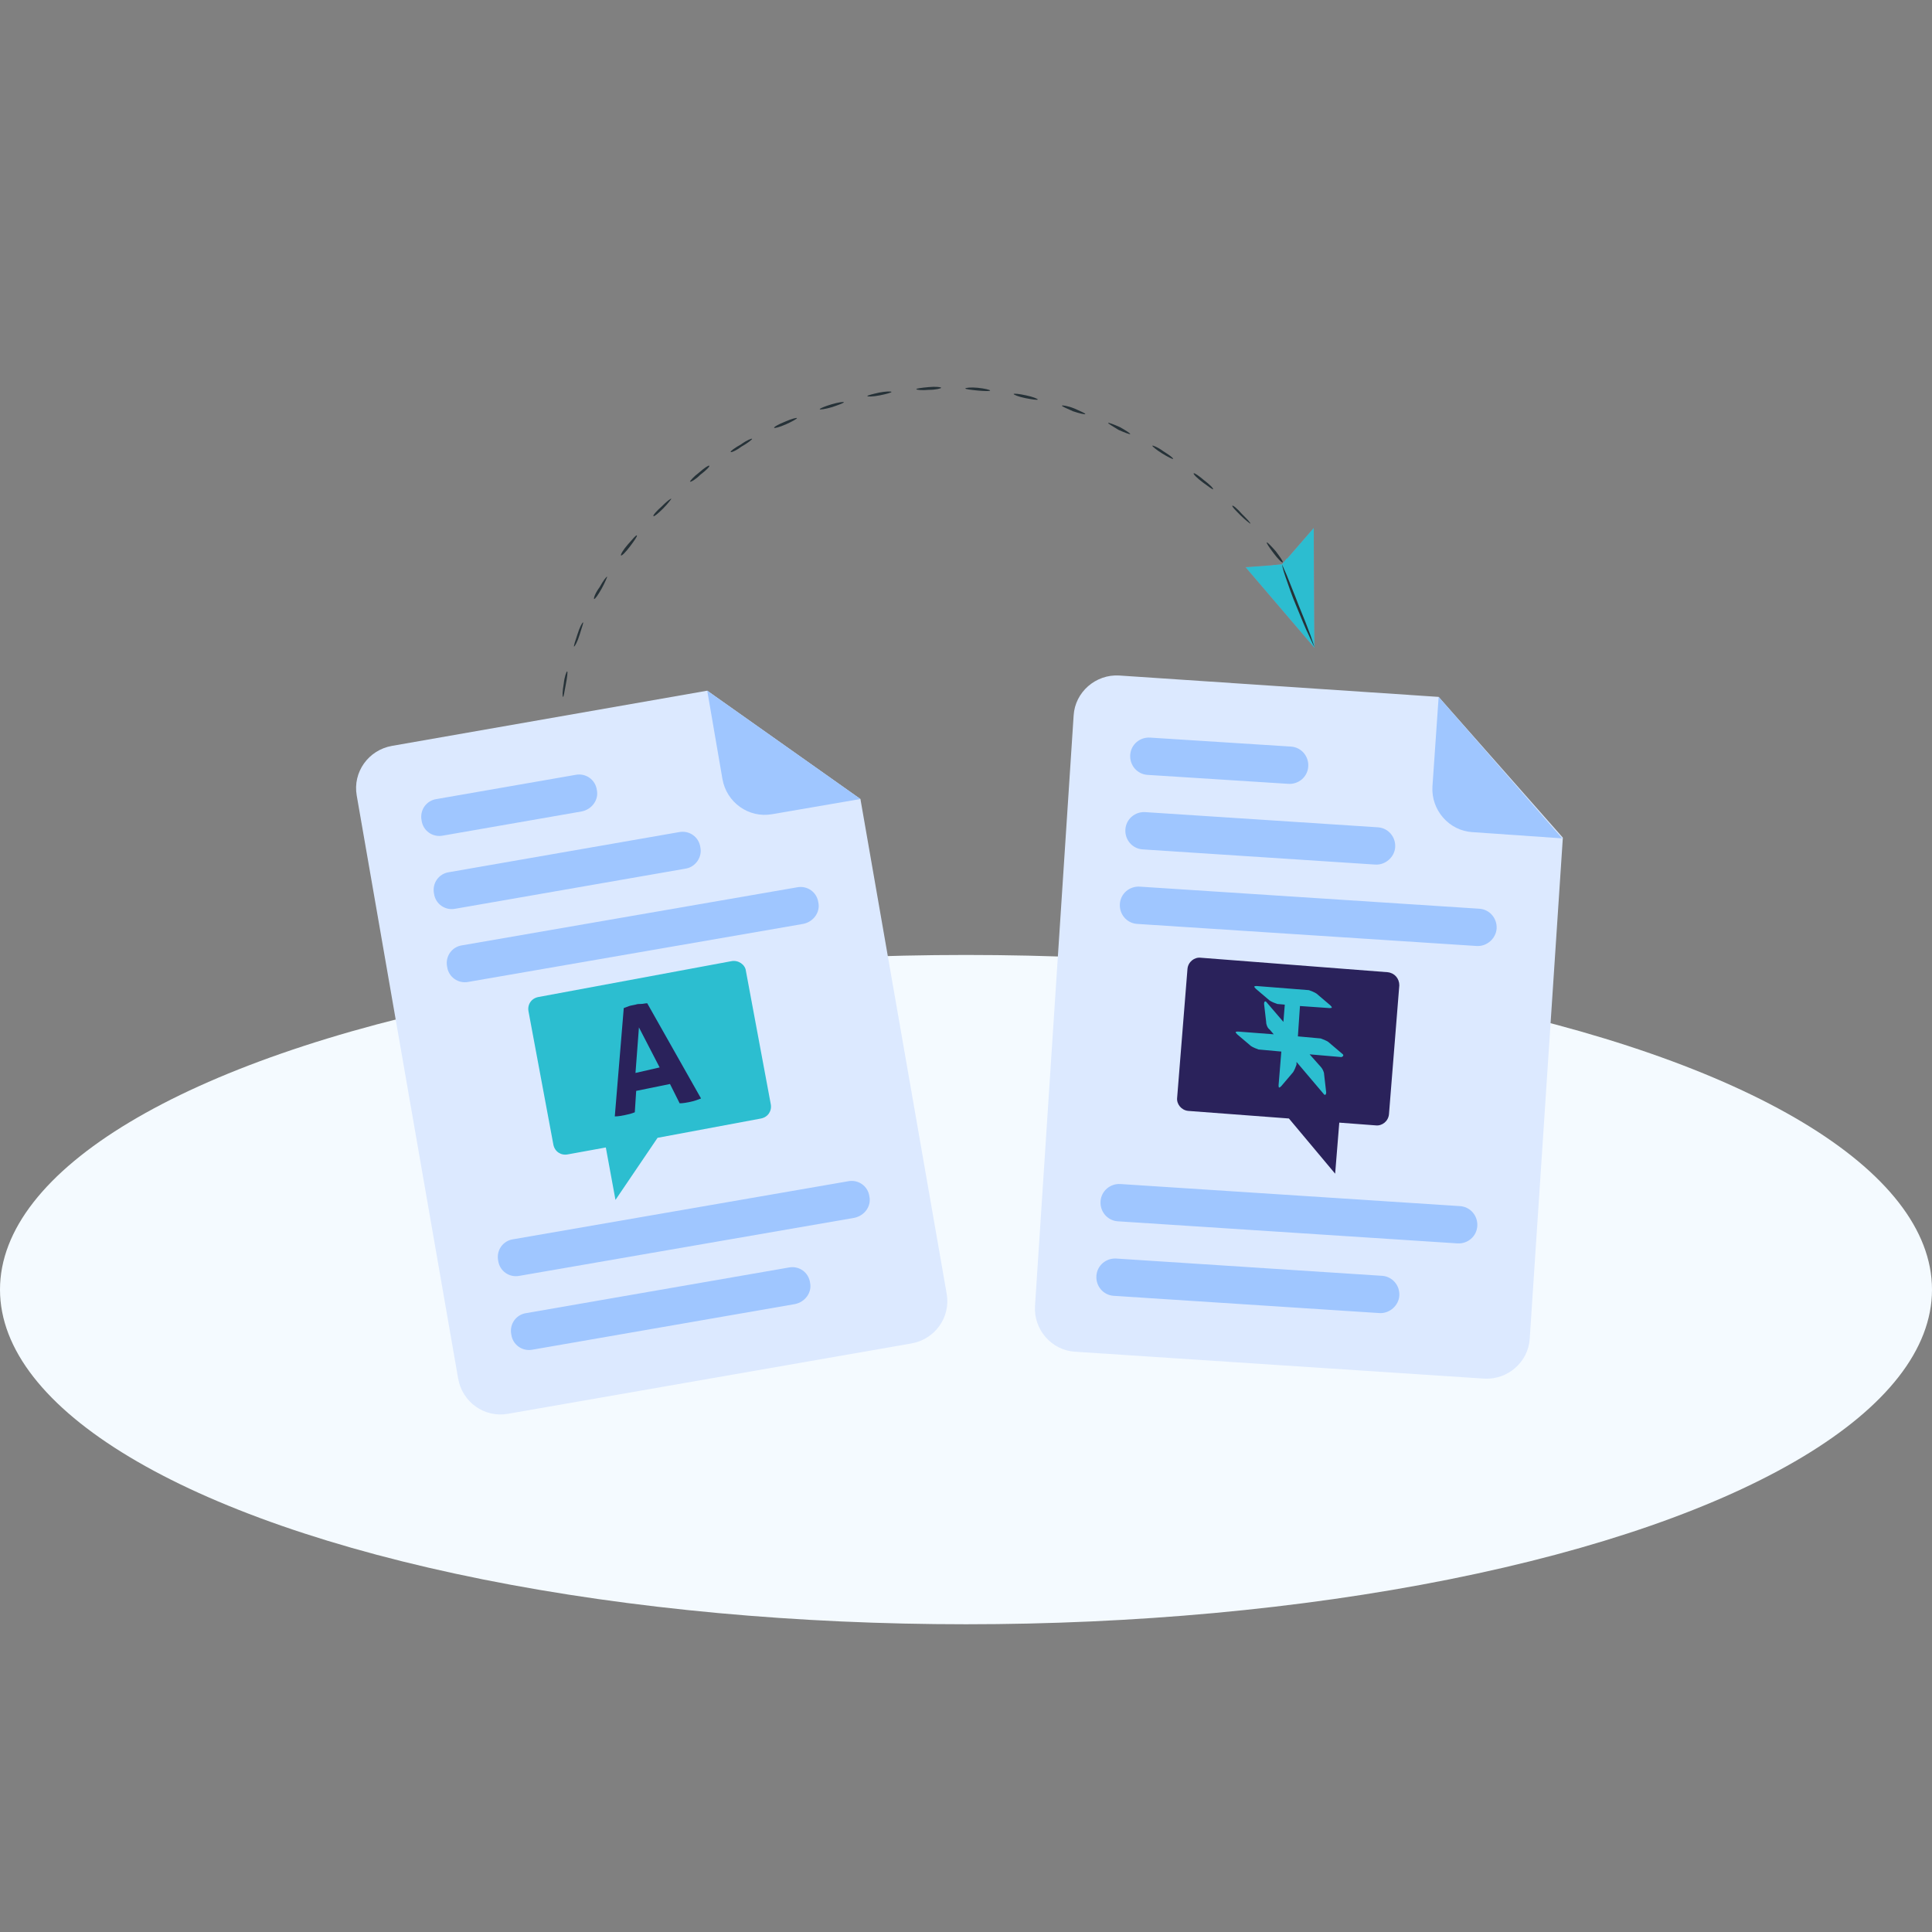 <?xml version="1.0" encoding="utf-8"?>
<!-- Generator: Adobe Illustrator 23.1.0, SVG Export Plug-In . SVG Version: 6.00 Build 0)  -->
<svg version="1.1" id="Layer_1" xmlns="http://www.w3.org/2000/svg" xmlns:xlink="http://www.w3.org/1999/xlink" x="0px" y="0px"
	 viewBox="0 0 280 280" style="enable-background:new 0 0 280 280;" xml:space="preserve">
<rect x="0" y="0" width="280" height="280" fill="#808080" stroke="none"/>
<style type="text/css">
	.st0{fill:#F4FAFF;}
	.st1{fill:#0053CC;}
	.st2{fill:#DCE9FF;}
	.st3{fill:#9FC6FF;}
	.st4{fill:#2A225B;}
	.st5{fill:#2CBED0;}
	.st6{fill:#E8505B;}
	.st7{fill:#2CBDD0;}
	.st8{fill:#263238;}
</style>
<g>
	<ellipse class="st0" cx="140" cy="186.9" rx="140" ry="48.5"/>
</g>
<g>
	<line class="st1" x1="228.6" y1="-65.4" x2="227.7" y2="-65"/>
</g>
<g>
	<g>
		<path class="st2" d="M102.5,100.1l-45.7,8c-3.4,0.6-5.7,3.8-5.1,7.2l14.7,84.5c0.6,3.4,3.8,5.7,7.2,5.1l58.5-10.2
			c3.4-0.6,5.7-3.8,5.1-7.2l-12.5-71.7L102.5,100.1z"/>
		<g>
			<path class="st3" d="M115.2,189l-38,6.6c-1.5,0.3-2.9-0.7-3.1-2.2l0,0c-0.3-1.5,0.7-2.9,2.2-3.1l38-6.6c1.5-0.3,2.9,0.7,3.1,2.2
				l0,0C117.7,187.3,116.7,188.7,115.2,189z"/>
		</g>
		<g>
			<path class="st3" d="M84.3,117.6l-20.1,3.5c-1.5,0.3-2.9-0.7-3.1-2.2l0,0c-0.3-1.5,0.7-2.9,2.2-3.1l20.1-3.5
				c1.5-0.3,2.9,0.7,3.1,2.2l0,0C86.8,115.9,85.8,117.3,84.3,117.6z"/>
		</g>
		<g>
			<path class="st3" d="M99.3,125.9L66,131.7c-1.5,0.3-2.9-0.7-3.1-2.2l0,0c-0.3-1.5,0.7-2.9,2.2-3.1l33.3-5.8
				c1.5-0.3,2.9,0.7,3.1,2.2l0,0C101.8,124.2,100.8,125.7,99.3,125.9z"/>
		</g>
		<g>
			<path class="st3" d="M116.4,133.9l-48.5,8.4c-1.5,0.3-2.9-0.7-3.1-2.2l0,0c-0.3-1.5,0.7-2.9,2.2-3.1l48.5-8.4
				c1.5-0.3,2.9,0.7,3.1,2.2l0,0C118.9,132.2,117.9,133.6,116.4,133.9z"/>
		</g>
		<g>
			<path class="st3" d="M123.8,176.5l-48.5,8.4c-1.5,0.3-2.9-0.7-3.1-2.2l0,0c-0.3-1.5,0.7-2.9,2.2-3.1l48.5-8.4
				c1.5-0.3,2.9,0.7,3.1,2.2l0,0C126.3,174.8,125.3,176.2,123.8,176.5z"/>
		</g>
		<path class="st3" d="M102.5,100.1l2.2,12.8c0.6,3.4,3.8,5.7,7.2,5.1l12.8-2.2L102.5,100.1z"/>
	</g>
	<path class="st2" d="M208.5,101l-46.3-3.1c-3.4-0.2-6.4,2.4-6.6,5.8l-5.6,85.6c-0.2,3.4,2.4,6.4,5.8,6.6l59.3,3.9
		c3.4,0.2,6.4-2.4,6.6-5.8l4.8-72.6L208.5,101z"/>
	<g>
		<path class="st3" d="M199.9,190.3l-38.5-2.5c-1.5-0.1-2.6-1.4-2.5-2.9l0,0c0.1-1.5,1.4-2.6,2.9-2.5l38.5,2.5
			c1.5,0.1,2.6,1.4,2.5,2.9l0,0C202.7,189.2,201.4,190.4,199.9,190.3z"/>
	</g>
	<g>
		<path class="st3" d="M186.7,113.6l-20.4-1.3c-1.5-0.1-2.6-1.4-2.5-2.9l0,0c0.1-1.5,1.4-2.6,2.9-2.5l20.4,1.3
			c1.5,0.1,2.6,1.4,2.5,2.9l0,0C189.5,112.6,188.2,113.7,186.7,113.6z"/>
	</g>
	<g>
		<path class="st3" d="M199.3,125.3l-33.7-2.2c-1.5-0.1-2.6-1.4-2.5-2.9l0,0c0.1-1.5,1.4-2.6,2.9-2.5l33.7,2.2
			c1.5,0.1,2.6,1.4,2.5,2.9l0,0C202.1,124.2,200.8,125.4,199.3,125.3z"/>
	</g>
	<g>
		<path class="st3" d="M214,137.1l-49.2-3.2c-1.5-0.1-2.6-1.4-2.5-2.9l0,0c0.1-1.5,1.4-2.6,2.9-2.5l49.2,3.2
			c1.5,0.1,2.6,1.4,2.5,2.9l0,0C216.8,136,215.5,137.2,214,137.1z"/>
	</g>
	<g>
		<path class="st3" d="M211.2,180.2L162,177c-1.5-0.1-2.6-1.4-2.5-2.9l0,0c0.1-1.5,1.4-2.6,2.9-2.5l49.2,3.2
			c1.5,0.1,2.6,1.4,2.5,2.9l0,0C214,179.2,212.7,180.3,211.2,180.2z"/>
	</g>
	<path class="st3" d="M208.5,101l-0.9,13c-0.2,3.4,2.4,6.4,5.8,6.6l13,0.9L208.5,101z"/>
	<g>
		<path class="st4" d="M201.1,140.9l-27.1-2.1c-0.9-0.1-1.8,0.6-1.9,1.6l-1.5,18.7c-0.1,0.9,0.6,1.8,1.6,1.9l14.6,1.1l6.7,8l0.6-7.4
			l5.3,0.4c0.9,0.1,1.8-0.6,1.9-1.6l1.5-18.7C202.8,141.8,202.1,141,201.1,140.9z"/>
		<path class="st5" d="M194.5,152.7l-2-1.7c-0.3-0.2-0.8-0.4-1.1-0.5l-3.3-0.3l0.3-4.4l4.3,0.3c0.4,0,0.4-0.1,0.1-0.4l-2-1.7
			c-0.3-0.2-0.8-0.4-1.1-0.5l-7.6-0.6c-0.4,0-0.4,0.1-0.1,0.4l2,1.7c0.3,0.2,0.8,0.4,1.1,0.5l1.1,0.1l-0.2,2.5l-2.4-2.8
			c-0.2-0.3-0.4-0.2-0.4,0.2l0.3,2.6c0,0.4,0.2,0.9,0.5,1.1l0.6,0.7l-5.2-0.4c-0.4,0-0.4,0.1-0.1,0.4l2,1.7c0.3,0.2,0.8,0.4,1.1,0.5
			l3.3,0.3l-0.4,4.9c0,0.4,0.1,0.4,0.4,0.1l1.7-2c0.2-0.3,0.4-0.8,0.5-1.1l0-0.4l3.9,4.6c0.2,0.3,0.4,0.2,0.4-0.2l-0.3-2.6
			c0-0.4-0.3-0.9-0.5-1.1l-1.6-1.8l4.6,0.4C194.7,153.1,194.8,152.9,194.5,152.7z"/>
	</g>
	<g>
		<path class="st5" d="M106,139.3l-28,5.2c-1,0.2-1.6,1.1-1.4,2.1l3.6,19.3c0.2,1,1.1,1.6,2.1,1.4l5.5-1l1.4,7.6l6.1-9l15-2.8
			c1-0.2,1.6-1.1,1.4-2.1l-3.6-19.3C108,139.8,107,139.1,106,139.3z"/>
		<g>
			<path class="st4" d="M90.4,146.1c0.3-0.1,0.5-0.2,0.8-0.3c0.3-0.1,0.5-0.1,0.9-0.2c0.3-0.1,0.5-0.1,0.8-0.1
				c0.3,0,0.6-0.1,0.9-0.1l7.8,13.8c-0.5,0.2-1.1,0.4-1.6,0.5c-0.5,0.1-1,0.2-1.5,0.2l-1.4-2.8l-4.9,1l-0.2,3.1
				c-0.5,0.2-0.9,0.3-1.4,0.4c-0.5,0.1-1,0.2-1.5,0.2L90.4,146.1z M95.6,154.7l-3-5.8l-0.5,6.6L95.6,154.7z"/>
		</g>
	</g>
	<g>
		<g>
			<g>
				<polygon class="st6" points="185.8,81.8 190.4,76.5 190.5,93.9 180.5,82.2 				"/>
				<polygon class="st7" points="185.8,81.8 190.4,76.5 190.5,93.9 180.5,82.2 				"/>
			</g>
			<polyline class="st7" points="190.4,93.8 184.5,81.9 185.8,81.8 186.5,80.9 190.4,93.8 			"/>
			<g>
				<path class="st8" d="M185.8,81.8c0,0,0.1,0.7,0.5,1.8c0.4,1.1,0.9,2.7,1.6,4.3c0.7,1.7,1.3,3.2,1.8,4.2c0.5,1.1,0.8,1.7,0.8,1.7
					c0,0-0.2-0.7-0.6-1.8c-0.4-1.1-1-2.6-1.7-4.3c-0.6-1.6-1.2-3-1.7-4.3C186.1,82.5,185.8,81.8,185.8,81.8z"/>
			</g>
		</g>
		<g>
			<g>
				<path class="st8" d="M183.6,78.6c-0.1,0.1,0.4,0.8,1,1.6c0.6,0.8,1.2,1.4,1.3,1.3c0.1-0.1-0.4-0.8-1-1.6
					C184.3,79.2,183.7,78.6,183.6,78.6z"/>
			</g>
			<g>
				<path class="st8" d="M178.6,73.3c-0.1,0.1,0.5,0.7,1.2,1.4c0.7,0.7,1.4,1.2,1.4,1.2c0.1-0.1-0.5-0.7-1.2-1.4
					C179.3,73.7,178.7,73.2,178.6,73.3z"/>
			</g>
			<g>
				<path class="st8" d="M173,68.6c-0.1,0.1,0.5,0.7,1.3,1.3c0.8,0.6,1.5,1.1,1.5,1c0.1-0.1-0.5-0.7-1.3-1.3
					C173.8,69,173.1,68.5,173,68.6z"/>
			</g>
			<g>
				<path class="st8" d="M167,64.6c0,0.1,0.6,0.6,1.4,1.1c0.8,0.5,1.6,0.9,1.6,0.8c0.1-0.1-0.6-0.6-1.4-1.1
					C167.8,64.8,167,64.5,167,64.6z"/>
			</g>
			<g>
				<path class="st8" d="M160.6,61.3c0,0.1,0.7,0.5,1.5,1c0.9,0.4,1.7,0.7,1.7,0.6c0-0.1-0.6-0.5-1.5-1
					C161.4,61.5,160.6,61.2,160.6,61.3z"/>
			</g>
			<g>
				<path class="st8" d="M153.9,58.8c0,0.1,0.7,0.4,1.6,0.8c0.9,0.3,1.7,0.5,1.8,0.4c0-0.1-0.7-0.4-1.6-0.8
					C154.7,58.8,153.9,58.7,153.9,58.8z"/>
			</g>
			<g>
				<path class="st8" d="M146.9,57.1c0,0.1,0.7,0.4,1.7,0.6c1,0.2,1.8,0.3,1.8,0.2c0-0.1-0.7-0.4-1.7-0.6
					C147.8,57.1,147,57,146.9,57.1z"/>
			</g>
			<g>
				<path class="st8" d="M139.9,56.3c0,0.1,0.8,0.2,1.8,0.3c1,0.1,1.8,0.1,1.8,0c0-0.1-0.8-0.3-1.8-0.4
					C140.7,56.1,139.9,56.2,139.9,56.3z"/>
			</g>
			<g>
				<path class="st8" d="M132.8,56.4c0,0.1,0.8,0.2,1.8,0.1c1,0,1.8-0.2,1.8-0.3c0-0.1-0.8-0.2-1.8-0.1
					C133.5,56.2,132.8,56.3,132.8,56.4z"/>
			</g>
			<g>
				<path class="st8" d="M125.7,57.4c0,0.1,0.8,0.1,1.8-0.1c1-0.2,1.7-0.4,1.7-0.5c0-0.1-0.8-0.1-1.8,0.1
					C126.5,57.1,125.7,57.3,125.7,57.4z"/>
			</g>
			<g>
				<path class="st8" d="M118.8,59.3c0,0.1,0.8,0,1.8-0.3c0.9-0.3,1.7-0.6,1.7-0.7c0-0.1-0.8,0-1.8,0.3
					C119.5,58.9,118.8,59.2,118.8,59.3z"/>
			</g>
			<g>
				<path class="st8" d="M112.2,62c0,0.1,0.8-0.1,1.7-0.5c0.9-0.4,1.6-0.8,1.6-0.9c0-0.1-0.8,0.1-1.7,0.5
					C112.8,61.5,112.1,61.9,112.2,62z"/>
			</g>
			<g>
				<path class="st8" d="M105.9,65.5c0.1,0.1,0.8-0.2,1.6-0.8c0.9-0.5,1.5-1,1.5-1.1c0-0.1-0.8,0.2-1.6,0.8
					C106.5,64.9,105.8,65.4,105.9,65.5z"/>
			</g>
			<g>
				<path class="st8" d="M100,69.8c0.1,0.1,0.8-0.3,1.5-1c0.8-0.6,1.4-1.2,1.3-1.3c-0.1-0.1-0.7,0.3-1.5,1
					C100.5,69.1,100,69.7,100,69.8z"/>
			</g>
			<g>
				<path class="st8" d="M94.7,74.8c0.1,0.1,0.7-0.4,1.4-1.1c0.7-0.7,1.2-1.4,1.2-1.4c-0.1-0.1-0.7,0.4-1.4,1.1
					C95.1,74.1,94.6,74.7,94.7,74.8z"/>
			</g>
			<g>
				<path class="st8" d="M90,80.5c0.1,0.1,0.7-0.5,1.3-1.3c0.6-0.8,1.1-1.5,1-1.6c-0.1-0.1-0.6,0.5-1.3,1.3
					C90.3,79.7,89.9,80.4,90,80.5z"/>
			</g>
			<g>
				<path class="st8" d="M86.1,86.8c0.1,0.1,0.6-0.6,1.1-1.5c0.5-0.9,0.8-1.7,0.8-1.7c-0.1-0.1-0.6,0.6-1.1,1.5
					C86.3,85.9,86,86.7,86.1,86.8z"/>
			</g>
			<g>
				<path class="st8" d="M83.2,93.7c0.1,0,0.5-0.7,0.8-1.7c0.3-1,0.6-1.8,0.5-1.8c-0.1,0-0.5,0.7-0.8,1.7
					C83.4,92.8,83.1,93.7,83.2,93.7z"/>
			</g>
			<g>
				<path class="st8" d="M81.6,101c0.1,0,0.2-0.8,0.4-1.8c0.2-1,0.3-1.9,0.2-1.9c-0.1,0-0.4,0.8-0.5,1.8
					C81.5,100.2,81.5,101,81.6,101z"/>
			</g>
		</g>
	</g>
</g>
</svg>
